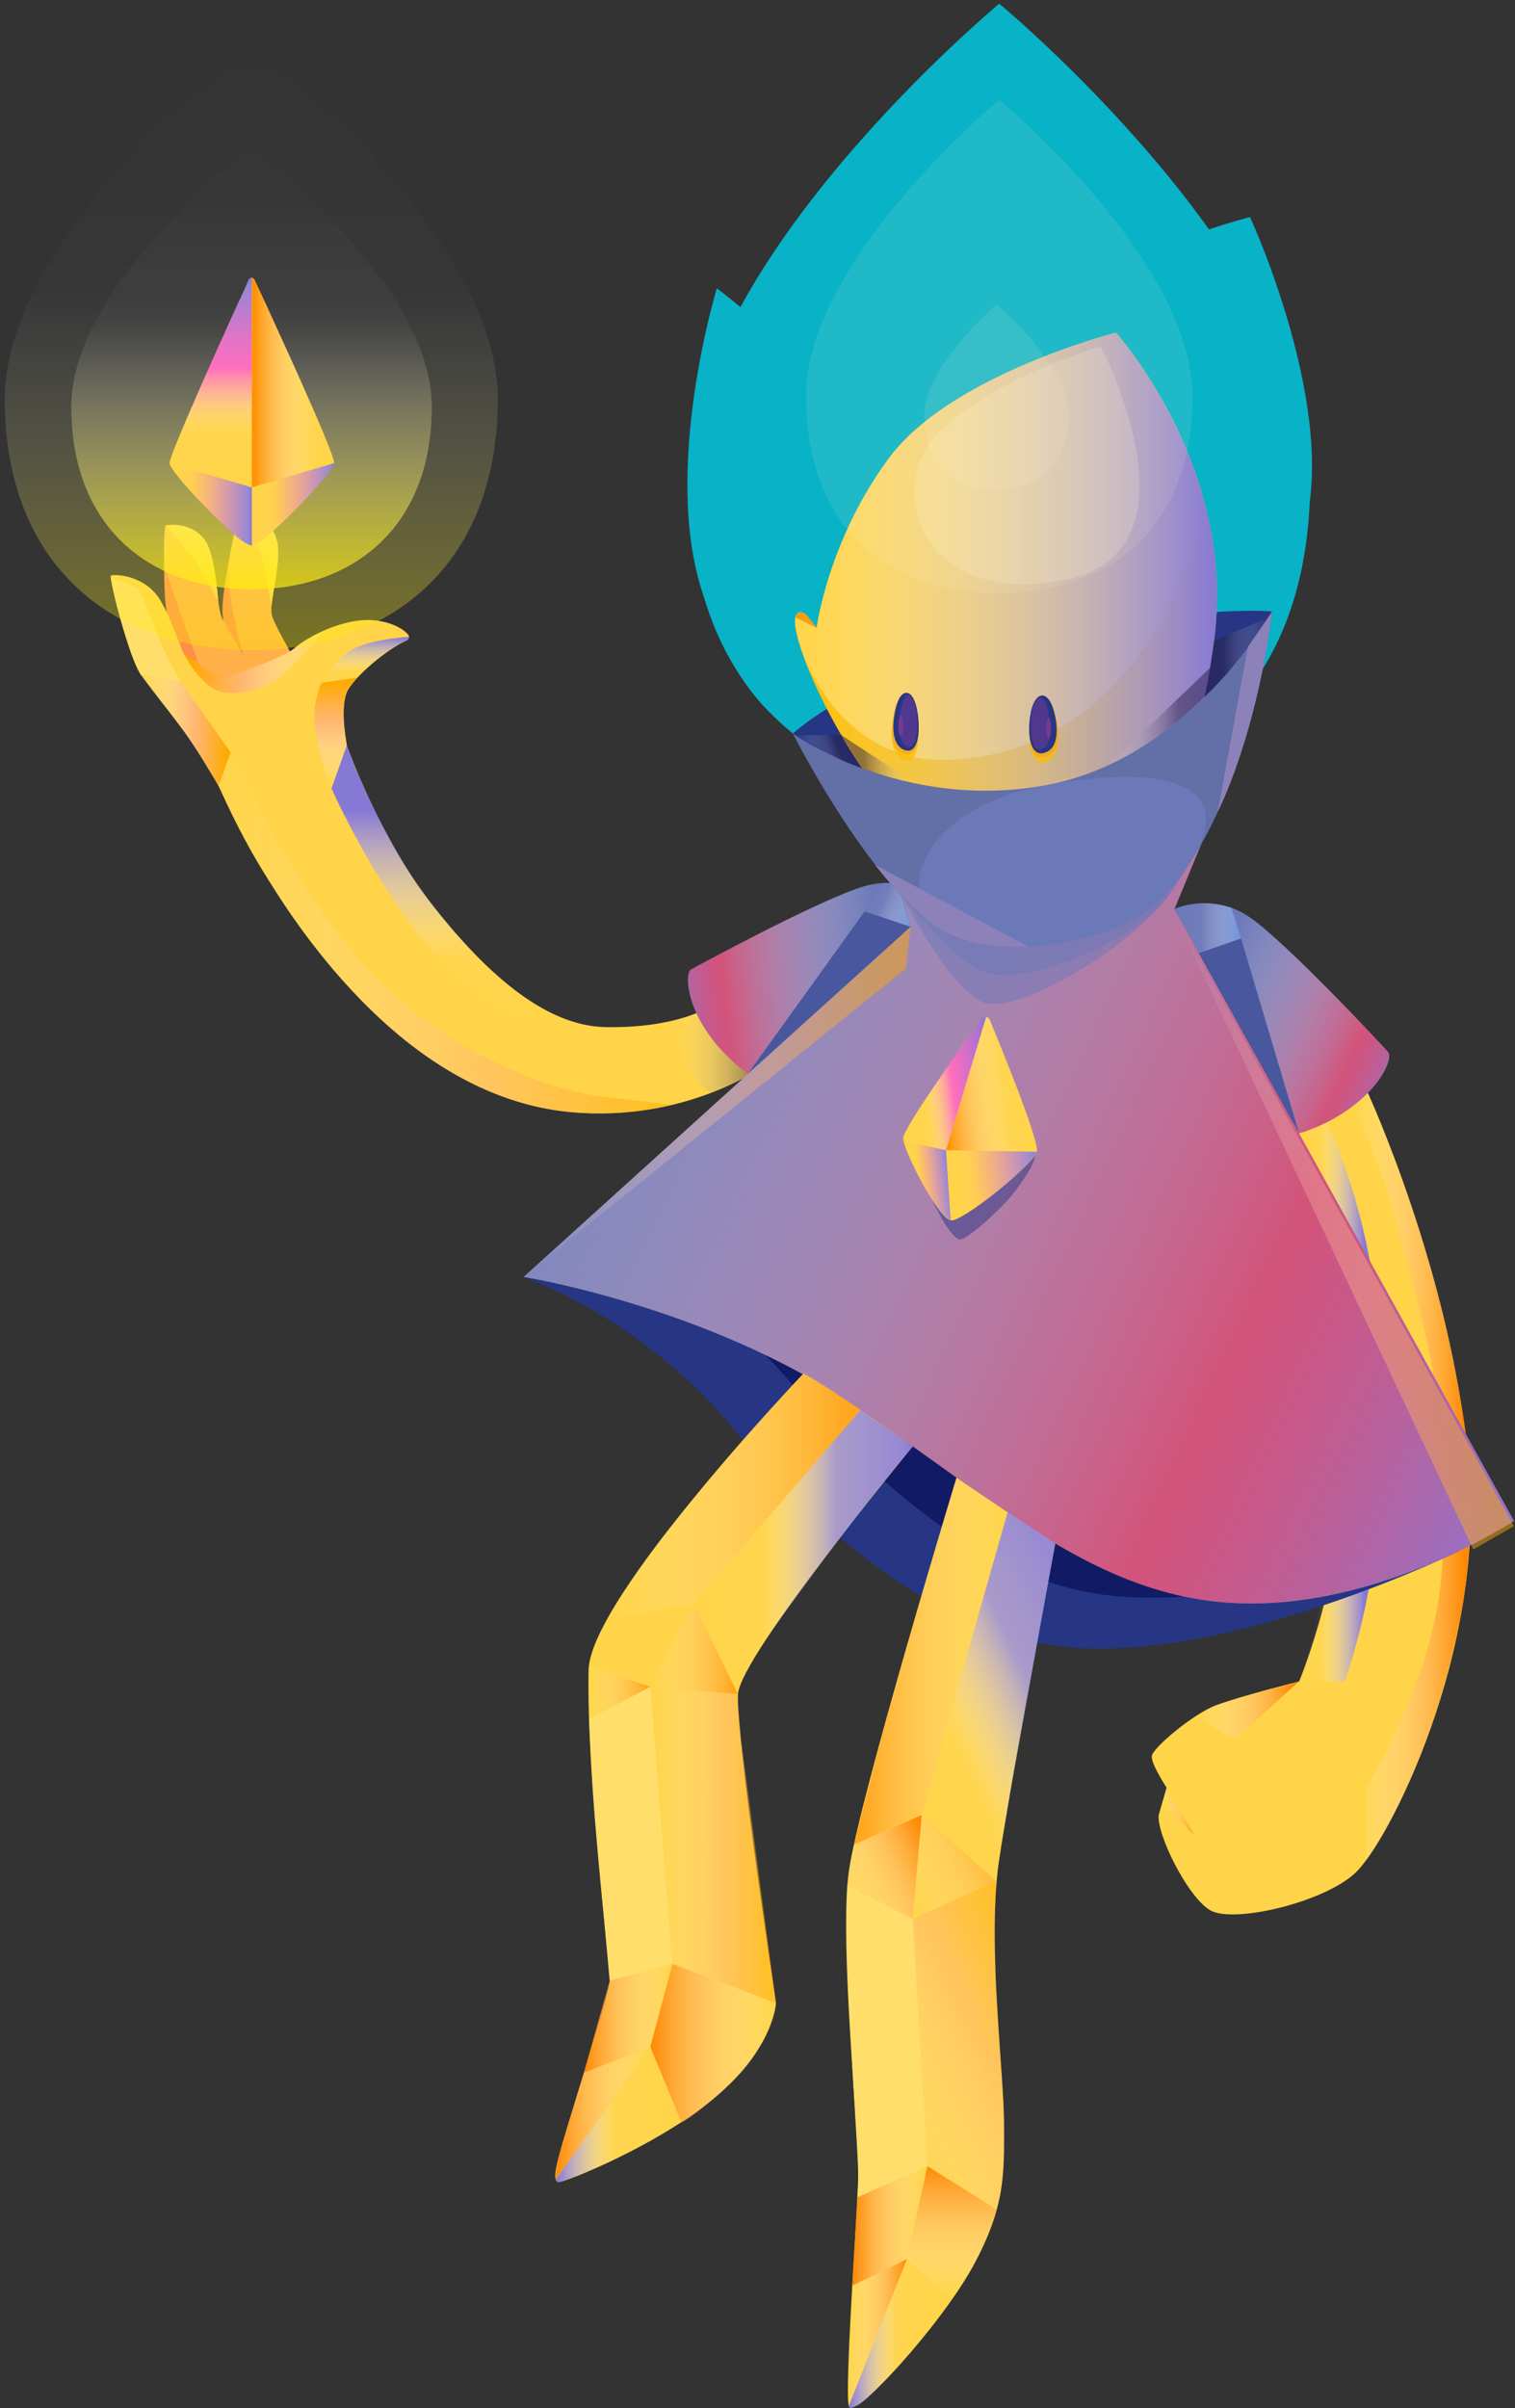 <?xml version="1.0" encoding="UTF-8"?> <svg xmlns="http://www.w3.org/2000/svg" version="1.2" viewBox="0 0 287 456" width="287" height="456"><rect x="0" y="0" width="287" height="456" fill="#333333" stroke="none"/><defs><linearGradient id="P" gradientUnits="userSpaceOnUse"></linearGradient><linearGradient id="g1" x1="220.1" y1="338.5" x2="226.3" y2="338.5" href="#P"><stop stop-color="#fff" stop-opacity="0"></stop><stop offset=".95" stop-color="#ff8500" stop-opacity=".96"></stop></linearGradient><linearGradient id="g2" x1="226.8" y1="318.4" x2="246.1" y2="318.4" href="#P"><stop stop-color="#fff" stop-opacity="0"></stop><stop offset=".95" stop-color="#ff8500" stop-opacity=".96"></stop></linearGradient><linearGradient id="g3" x1="246.1" y1="212.5" x2="262.2" y2="212.5" href="#P"><stop stop-color="#fff" stop-opacity="0"></stop><stop offset=".25" stop-color="#fbfafe" stop-opacity=".04"></stop><stop offset=".77" stop-color="#8679d6" stop-opacity="1"></stop></linearGradient><linearGradient id="g4" x1="256.1" y1="206.9" x2="278.6" y2="206.9" href="#P"><stop stop-color="#fff" stop-opacity="0"></stop><stop offset=".95" stop-color="#ff8500" stop-opacity=".96"></stop></linearGradient><linearGradient id="g5" x1="127.8" y1="190.8" x2="144.4" y2="190.8" href="#P"><stop stop-color="#fff" stop-opacity="0"></stop><stop offset=".93" stop-color="#251a44" stop-opacity="1"></stop></linearGradient><linearGradient id="g6" x1="41.4" y1="142.5" x2="127.2" y2="142.5" href="#P"><stop stop-color="#fff" stop-opacity="0"></stop><stop offset=".6" stop-color="#ffb17a" stop-opacity=".85"></stop><stop offset=".95" stop-color="#ffa900" stop-opacity=".96"></stop></linearGradient><linearGradient id="g7" x1="64.9" y1="195.1" x2="64.9" y2="141.1" href="#P"><stop stop-color="#fff" stop-opacity="0"></stop><stop offset=".25" stop-color="#fbfafe" stop-opacity=".04"></stop><stop offset=".77" stop-color="#8679d6" stop-opacity="1"></stop></linearGradient><linearGradient id="g8" x1="36.7" y1="149.3" x2="36.7" y2="128.3" href="#P"><stop stop-color="#fff" stop-opacity="0"></stop><stop offset=".6" stop-color="#ffb17a" stop-opacity=".85"></stop><stop offset=".95" stop-color="#ffa900" stop-opacity=".96"></stop></linearGradient><linearGradient id="g9" x1="67" y1="129.3" x2="67" y2="120.6" href="#P"><stop stop-color="#fff" stop-opacity="0"></stop><stop offset=".25" stop-color="#fbfafe" stop-opacity=".04"></stop><stop offset="1" stop-color="#8679d6" stop-opacity="1"></stop></linearGradient><linearGradient id="g10" x1="26.7" y1="127.8" x2="43.7" y2="127.8" href="#P"><stop stop-color="#fff" stop-opacity="0"></stop><stop offset=".6" stop-color="#ffb17a" stop-opacity=".85"></stop><stop offset=".95" stop-color="#ffa900" stop-opacity=".96"></stop></linearGradient><linearGradient id="g11" x1="62.6" y1="131.2" x2="34.9" y2="131.2" href="#P"><stop stop-color="#fff" stop-opacity="0"></stop><stop offset=".6" stop-color="#ffb17a" stop-opacity=".85"></stop><stop offset=".95" stop-color="#ffa900" stop-opacity=".96"></stop></linearGradient><linearGradient id="g12" x1="163.5" y1="149.6" x2="121" y2="154.2" href="#P"><stop stop-color="#fff" stop-opacity="0"></stop><stop offset=".71" stop-color="#ff4360" stop-opacity=".7"></stop><stop offset="1" stop-color="#8679d6" stop-opacity="1"></stop></linearGradient><linearGradient id="g13" x1="126.2" y1="98.5" x2="336.7" y2="196.7" href="#P"><stop stop-color="#fff" stop-opacity="0"></stop><stop offset=".71" stop-color="#ff4360" stop-opacity=".7"></stop><stop offset="1" stop-color="#8679d6" stop-opacity="1"></stop></linearGradient><linearGradient id="g14" x1="150.6" y1="63" x2="230.6" y2="63" href="#P"><stop stop-color="#fff" stop-opacity="0"></stop><stop offset="1" stop-color="#8679d6" stop-opacity="1"></stop></linearGradient><linearGradient id="g15" x1="242.6" y1="156.6" x2="281.7" y2="174.8" href="#P"><stop stop-color="#fff" stop-opacity="0"></stop><stop offset=".71" stop-color="#ff4360" stop-opacity=".7"></stop><stop offset="1" stop-color="#8679d6" stop-opacity="1"></stop></linearGradient><linearGradient id="g16" x1="240.2" y1="132" x2="228.1" y2="132" href="#P"><stop stop-color="#fff" stop-opacity="0"></stop><stop offset=".69" stop-color="#2b2049" stop-opacity="1"></stop><stop offset="1" stop-color="#251a44" stop-opacity="1"></stop></linearGradient><linearGradient id="g17" x1="154.3" y1="148.7" x2="163.2" y2="145.4" href="#P"><stop stop-color="#fff" stop-opacity="0"></stop><stop offset=".69" stop-color="#2b2049" stop-opacity="1"></stop><stop offset="1" stop-color="#251a44" stop-opacity="1"></stop></linearGradient><linearGradient id="g18" x1="115.1" y1="260.1" x2="163" y2="260.1" href="#P"><stop stop-color="#fff" stop-opacity="0"></stop><stop offset=".95" stop-color="#ff8500" stop-opacity=".96"></stop></linearGradient><linearGradient id="g19" x1="131.4" y1="267" x2="172.9" y2="267" href="#P"><stop stop-color="#fff" stop-opacity="0"></stop><stop offset=".32" stop-color="#fbfafe" stop-opacity=".04"></stop><stop offset=".65" stop-color="#9c91de" stop-opacity=".86"></stop><stop offset=".96" stop-color="#9185da" stop-opacity=".96"></stop><stop offset="1" stop-color="#8679d6" stop-opacity="1"></stop></linearGradient><linearGradient id="g20" x1="123.2" y1="303.7" x2="139.8" y2="303.7" href="#P"><stop stop-color="#fff" stop-opacity="0"></stop><stop offset=".95" stop-color="#ff8500" stop-opacity=".96"></stop></linearGradient><linearGradient id="g21" x1="123.2" y1="319.4" x2="147" y2="319.4" href="#P"><stop stop-color="#fff" stop-opacity="0"></stop><stop offset=".6" stop-color="#ffb17a" stop-opacity=".85"></stop><stop offset=".95" stop-color="#ffa900" stop-opacity=".96"></stop></linearGradient><linearGradient id="g22" x1="111.3" y1="315.5" x2="123.2" y2="315.5" href="#P"><stop stop-color="#fff" stop-opacity="0"></stop><stop offset=".95" stop-color="#ff8500" stop-opacity=".96"></stop></linearGradient><linearGradient id="g23" x1="127.4" y1="392.5" x2="110.6" y2="392.5" href="#P"><stop stop-color="#fff" stop-opacity="0"></stop><stop offset="1" stop-color="#ff8500" stop-opacity=".96"></stop></linearGradient><linearGradient id="g24" x1="147" y1="401.9" x2="123.2" y2="401.9" href="#P"><stop stop-color="#fff" stop-opacity="0"></stop><stop offset="1" stop-color="#ff8500" stop-opacity=".96"></stop></linearGradient><linearGradient id="g25" x1="132.9" y1="266.7" x2="180.4" y2="244.5" href="#P"><stop stop-color="#fff" stop-opacity="0"></stop><stop offset=".32" stop-color="#fbfafe" stop-opacity=".04"></stop><stop offset=".65" stop-color="#9c91de" stop-opacity=".86"></stop><stop offset=".96" stop-color="#9185da" stop-opacity=".96"></stop><stop offset="1" stop-color="#8679d6" stop-opacity="1"></stop></linearGradient><linearGradient id="g26" x1="0" y1="0" x2="0" y2="0" href="#P"><stop stop-color="#fff" stop-opacity="0"></stop><stop offset=".32" stop-color="#fbfafe" stop-opacity=".04"></stop><stop offset=".65" stop-color="#9c91de" stop-opacity=".86"></stop><stop offset=".96" stop-color="#9185da" stop-opacity=".96"></stop><stop offset="1" stop-color="#8679d6" stop-opacity="1"></stop></linearGradient><linearGradient id="g27" x1="164.5" y1="345.4" x2="185.1" y2="335.8" href="#P"><stop stop-color="#fff" stop-opacity="0"></stop><stop offset=".95" stop-color="#ff8500" stop-opacity=".96"></stop></linearGradient><linearGradient id="g28" x1="151.8" y1="344.6" x2="170.9" y2="335.7" href="#P"><stop stop-color="#fff" stop-opacity="0"></stop><stop offset=".95" stop-color="#ff8500" stop-opacity=".96"></stop></linearGradient><linearGradient id="g29" x1="130.7" y1="328" x2="168.8" y2="310.2" href="#P"><stop stop-color="#fff" stop-opacity="0"></stop><stop offset=".6" stop-color="#ffb17a" stop-opacity=".85"></stop><stop offset=".95" stop-color="#ffa900" stop-opacity=".96"></stop></linearGradient><linearGradient id="g30" x1="175.7" y1="432.8" x2="161.5" y2="432.8" href="#P"><stop stop-color="#fff" stop-opacity="0"></stop><stop offset="1" stop-color="#ff8500" stop-opacity=".96"></stop></linearGradient><linearGradient id="g31" x1="161.8" y1="435.3" x2="161.8" y2="410.2" href="#P"><stop stop-color="#fff" stop-opacity="0"></stop><stop offset="1" stop-color="#ff8500" stop-opacity=".96"></stop></linearGradient><linearGradient id="g32" x1="160.6" y1="427.8" x2="171.8" y2="427.8" href="#P"><stop stop-color="#fff" stop-opacity="0"></stop><stop offset="1" stop-color="#ff8500" stop-opacity=".96"></stop></linearGradient><linearGradient id="g33" x1="180.4" y1="456" x2="160.8" y2="456" href="#P"><stop stop-color="#fff" stop-opacity="0"></stop><stop offset=".53" stop-color="#fbfafe" stop-opacity=".04"></stop><stop offset=".96" stop-color="#9185da" stop-opacity=".96"></stop><stop offset="1" stop-color="#8679d6" stop-opacity="1"></stop></linearGradient><linearGradient id="g34" x1="165.3" y1="164" x2="175.6" y2="168.9" href="#P"><stop stop-color="#fff" stop-opacity="0"></stop><stop offset=".41" stop-color="#fbfafe" stop-opacity=".04"></stop><stop offset=".99" stop-color="#749fee" stop-opacity=".7"></stop></linearGradient><linearGradient id="g35" x1="210.2" y1="126.1" x2="229.3" y2="126.4" href="#P"><stop stop-color="#fff" stop-opacity="0"></stop><stop offset=".69" stop-color="#2b2049" stop-opacity="1"></stop><stop offset="1" stop-color="#251a44" stop-opacity="1"></stop></linearGradient><linearGradient id="g36" x1="173.4" y1="148.3" x2="159.2" y2="148.1" href="#P"><stop stop-color="#fff" stop-opacity="0"></stop><stop offset=".69" stop-color="#2b2049" stop-opacity="1"></stop><stop offset="1" stop-color="#251a44" stop-opacity="1"></stop></linearGradient><linearGradient id="g37" x1="123.2" y1="412.7" x2="105.2" y2="412.7" href="#P"><stop stop-color="#fff" stop-opacity="0"></stop><stop offset="1" stop-color="#ff8500" stop-opacity=".96"></stop></linearGradient><linearGradient id="g38" x1="129.1" y1="413.2" x2="105.3" y2="413.2" href="#P"><stop stop-color="#fff" stop-opacity="0"></stop><stop offset=".53" stop-color="#fbfafe" stop-opacity=".04"></stop><stop offset=".96" stop-color="#9185da" stop-opacity=".96"></stop><stop offset="1" stop-color="#8679d6" stop-opacity="1"></stop></linearGradient><linearGradient id="g39" x1="190.9" y1="349.3" x2="161.8" y2="349.3" href="#P"><stop stop-color="#fff" stop-opacity="0"></stop><stop offset=".95" stop-color="#ff8500" stop-opacity=".96"></stop></linearGradient><linearGradient id="g40" x1="222.5" y1="171" x2="235.1" y2="171" href="#P"><stop stop-color="#fff" stop-opacity="0"></stop><stop offset=".41" stop-color="#fbfafe" stop-opacity=".04"></stop><stop offset=".99" stop-color="#749fee" stop-opacity=".7"></stop></linearGradient><linearGradient id="g41" x1="178.5" y1="217.9" x2="196.1" y2="215.7" href="#P"><stop stop-color="#fff" stop-opacity="0"></stop><stop offset=".28" stop-color="#fb63fe" stop-opacity=".04"></stop><stop offset=".96" stop-color="#9185da" stop-opacity=".96"></stop><stop offset="1" stop-color="#8679d6" stop-opacity="1"></stop></linearGradient><linearGradient id="g42" x1="171.2" y1="216.1" x2="178.9" y2="215.2" href="#P"><stop stop-color="#fff" stop-opacity="0"></stop><stop offset=".28" stop-color="#fb63fe" stop-opacity=".04"></stop><stop offset=".96" stop-color="#9185da" stop-opacity=".96"></stop><stop offset="1" stop-color="#8679d6" stop-opacity="1"></stop></linearGradient><linearGradient id="g43" x1="196.5" y1="218.1" x2="179.5" y2="220.2" href="#P"><stop stop-color="#fff" stop-opacity="0"></stop><stop offset=".27" stop-color="#fbfafe" stop-opacity=".04"></stop><stop offset=".96" stop-color="#ff8b00" stop-opacity=".89"></stop></linearGradient><linearGradient id="g44" x1="168.5" y1="194.8" x2="186.8" y2="192.5" href="#P"><stop stop-color="#fff" stop-opacity="0"></stop><stop offset=".27" stop-color="#fbfafe" stop-opacity=".04"></stop><stop offset=".57" stop-color="#ff43ee" stop-opacity=".7"></stop><stop offset="1" stop-color="#8679d6" stop-opacity="1"></stop></linearGradient><linearGradient id="g45" x1="99.2" y1="175.5" x2="172.5" y2="175.5" href="#P"><stop stop-color="#fff" stop-opacity="0"></stop><stop offset=".6" stop-color="#ffb17a" stop-opacity=".85"></stop><stop offset=".95" stop-color="#ffa900" stop-opacity=".96"></stop></linearGradient><linearGradient id="g46" x1="222.5" y1="173.1" x2="286.8" y2="173.1" href="#P"><stop stop-color="#fff" stop-opacity="0"></stop><stop offset=".6" stop-color="#ffb17a" stop-opacity=".85"></stop><stop offset=".95" stop-color="#ffa900" stop-opacity=".96"></stop></linearGradient><linearGradient id="g47" x1="99.4" y1="27.6" x2="99.4" y2="111.6" href="#P"><stop stop-color="#fff" stop-opacity="0"></stop><stop offset=".41" stop-color="#fbfafe" stop-opacity=".04"></stop><stop offset="1" stop-color="#ffed00" stop-opacity=".7"></stop></linearGradient><linearGradient id="g48" x1="118.4" y1="8.1" x2="118.4" y2="123.1" href="#P"><stop stop-color="#fff" stop-opacity="0"></stop><stop offset=".41" stop-color="#fbfafe" stop-opacity=".04"></stop><stop offset="1" stop-color="#ffed00" stop-opacity=".7"></stop></linearGradient><linearGradient id="g49" x1="32.1" y1="87.7" x2="47.7" y2="87.7" href="#P"><stop stop-color="#fff" stop-opacity="0"></stop><stop offset=".28" stop-color="#fb63fe" stop-opacity=".04"></stop><stop offset=".96" stop-color="#9185da" stop-opacity=".96"></stop><stop offset="1" stop-color="#8679d6" stop-opacity="1"></stop></linearGradient><linearGradient id="g50" x1="47.7" y1="103.3" x2="63.3" y2="103.3" href="#P"><stop stop-color="#fff" stop-opacity="0"></stop><stop offset=".28" stop-color="#fb63fe" stop-opacity=".04"></stop><stop offset=".96" stop-color="#9185da" stop-opacity=".96"></stop><stop offset="1" stop-color="#8679d6" stop-opacity="1"></stop></linearGradient><linearGradient id="g51" x1="-10.8" y1="92.3" x2="-10.8" y2="52.6" href="#P"><stop stop-color="#fff" stop-opacity="0"></stop><stop offset=".27" stop-color="#fbfafe" stop-opacity=".04"></stop><stop offset=".57" stop-color="#ff43ee" stop-opacity=".7"></stop><stop offset=".96" stop-color="#9185da" stop-opacity=".96"></stop><stop offset="1" stop-color="#8679d6" stop-opacity="1"></stop></linearGradient><linearGradient id="g52" x1="63.3" y1="52.6" x2="47.7" y2="52.6" href="#P"><stop stop-color="#fff" stop-opacity="0"></stop><stop offset=".27" stop-color="#fbfafe" stop-opacity=".04"></stop><stop offset=".96" stop-color="#ff8b00" stop-opacity=".89"></stop></linearGradient></defs><style>.a{fill:#ffd448}.b{opacity:.6;fill:url(#g1)}.c{fill:url(#g2)}.d{fill:url(#g3)}.e{fill:url(#g4)}.f{fill:#08b2c7}.g{fill:#ffb048}.h{opacity:.5;fill:url(#g5)}.i{opacity:.5;fill:url(#g6)}.j{fill:url(#g7)}.k{fill:url(#g8)}.l{fill:url(#g9)}.m{fill:url(#g10)}.n{fill:#ffde6b}.o{opacity:.6;fill:#ff7948}.p{fill:url(#g11)}.q{fill:#263684}.r{fill:#111b65}.s{fill:#6c79b8}.t{fill:url(#g12)}.u{fill:url(#g13)}.v{opacity:.5;mix-blend-mode:multiply;fill:#6c79b8}.w{fill:#fcbe00}.x{fill:url(#g14)}.y{fill:#636fa7}.z{fill:url(#g15)}.A{fill:#f59d13}.B{opacity:.5;fill:url(#g16)}.C{opacity:.5;fill:url(#g17)}.D{mix-blend-mode:soft-light;fill:#8d81ba}.E{opacity:.6;fill:url(#g18)}.F{fill:url(#g19)}.G{opacity:.6;fill:url(#g20)}.H{opacity:.5;fill:url(#g21)}.I{opacity:.6;fill:url(#g22)}.J{fill:url(#g23)}.K{fill:url(#g24)}.L{fill:url(#g25)}.M{fill:url(#g26)}.N{opacity:.6;fill:url(#g27)}.O{fill:url(#g28)}.P{opacity:.5;fill:url(#g29)}.Q{fill:url(#g30)}.R{fill:url(#g31)}.S{fill:url(#g32)}.T{fill:url(#g33)}.U{fill:url(#g34)}.V{opacity:.7;mix-blend-mode:multiply;fill:#fcbe00}.W{opacity:.5;mix-blend-mode:multiply;fill:#f59b14}.X{fill:#4f388e}.Y{opacity:.5;fill:#a43b8e}.Z{opacity:.5;fill:url(#g35)}.a0{opacity:.5;fill:url(#g36)}.a1{opacity:.2;fill:#fff7d5}.a2{fill:url(#g37)}.a3{fill:url(#g38)}.a4{opacity:.6;fill:url(#g39)}.a5{opacity:.5;fill:#263684}.a6{fill:url(#g40)}.a7{fill:url(#g41)}.a8{fill:url(#g42)}.a9{fill:url(#g43)}.aa{fill:url(#g44)}.ab{opacity:.1;fill:#fff7d5}.ac{opacity:.5;fill:url(#g45)}.ad{opacity:.5;fill:url(#g46)}.ae{fill:url(#g47)}.af{opacity:.5;fill:url(#g48)}.ag{fill:url(#g49)}.ah{fill:url(#g50)}.ai{fill:url(#g51)}.aj{fill:url(#g52)}</style><path class="a" d="m259.1 206.9c0 0 15.7 33.9 19.1 69.9 3.5 36-15.4 72.5-21.6 78-6.2 5.6-23.2 9.5-27.4 6.9-4.3-2.6-10.1-14.4-9.7-18l1.5-5.2c0 0-3-4.5-2.8-6 0.2-1.5 7.7-7.9 12.2-9.6 4.5-1.7 15.7-4.5 15.7-4.5 0 0 12.8-30.2 8.6-63.6-4.3-33.5-11.9-40.7-11.9-40.7 0 0 12.9-10 16.3-7.2z"></path><path class="b" d="m221 338.5l5.3 9-6.2-5.7z"></path><path class="c" d="m246.1 318.4c0 0-11 9.9-11.9 10.6-1 0.7-7.4-4.2-7.4-4.2 0 0 1.3-1 3.2-1.7 1.8-0.7 16.1-4.7 16.1-4.7z"></path><path class="d" d="m251.2 212.5c0 0 11.2 20.4 11 56.8-0.2 30.9-7.5 49.1-7.5 49.1h-8.6c0 0 6.8-17.6 8.6-49.3 1.7-31.7-8.6-54.5-8.6-54.5z"></path><path class="e" d="m258.8 352.3v-13.8c0 0 12.4-19.6 14.2-39.5 2.7-30.1-4.7-53-4.7-53 0 0-3.8-16-7.2-25.2-3.4-9.2-5-11.3-5-11.3l3-2.6c0 0 10.9 24.3 16 49.9 1.7 8.2 3.3 17.4 3.4 24.8 0.5 15.7-2.3 26.8-2.3 26.8 0 0-2.9 14.3-8.3 26.8-5.3 12.4-9.1 17.1-9.1 17.1z"></path><path class="f" d="m248.2 91c0 41.6-26.4 60.2-58.9 60.2-32.5 0-58.9-18.6-58.9-60.2 0-41.5 58.9-90.3 58.9-90.3 0 0 58.9 48.8 58.9 90.3z"></path><path class="f" d="m245.3 105c-10.7 22.4-29.7 25.6-47.2 17.3-17.5-8.4-27-25.2-16.3-47.6 10.7-22.4 55-33.6 55-33.6 0 0 19.2 41.5 8.5 63.9z"></path><path class="f" d="m172.4 99.3c7.8 23.6 2.5 37.1-8.3 40.6-10.9 3.6-23.2-4-31-27.6-7.8-23.5 2.7-57.7 2.7-57.7 0 0 28.8 21.2 36.6 44.7z"></path><path class="g" d="m42 140.3c0 0-8.3-17.5-9.8-21.3-1.4-3.8-1.3-19.3-0.8-19.5 0.5-0.2 6.9-0.8 8.5 5.2 1.7 6 1 10.7 2.5 13 1.5 2.2 7.9 14.3 7.9 14.3z"></path><path class="g" d="m45.4 137.7c0 0-2.9-17.4-3.2-21.3-0.4-3.8 2.9-19.8 3.4-19.8 0.5-0.1 7.1 1.7 7.1 7.6 0 5.9-1.9 10.2-1.1 12.6 0.8 2.4 6 11.2 6 11.2z"></path><path class="a" d="m63.5 134.8c0 0 6.2 21 18.4 36.6 12.7 16.1 23.4 23 33 23.1 13.2 0.2 19.2-3.7 19.2-3.7 0 0 1.9 3.5 4.2 5.9 3.3 3.5 6.1 5.3 6.1 5.3 0 0-14.5 10.6-36.3 8.6-32.7-3-53.7-38.3-58.2-45.5-7.1-11.5-11.9-24.5-11.9-24.5z"></path><path class="h" d="m127.8 193.2c0 0 1.5-0.2 3.5-1.1 2-0.9 2.8-1.3 2.8-1.3 0 0 1.9 3.8 5 6.7 3 3 5.3 4.5 5.3 4.5 0 0-2.2 1.6-5.6 3.1-3.3 1.5-4.1 1.8-4.1 1.8 0 0-2.7-1.1-5.1-5.9-2.3-4.8-1.8-7.8-1.8-7.8z"></path><path class="a" d="m65.7 141.1c0-0.1-1.3-6.6-0.1-9.8 1.2-3 7.9-8.5 11.4-10 0.4-0.2 0.6-0.6 0.4-1-0.9-1.3-3.9-2.9-7.9-2.9-5.1 0.1-11 3-13.8 5.4-2.9 2.5-21.8 8.5-21.8 8.5 0 0 4 9.8 6.5 15.3 2.5 5.5 24.1-1.9 24.1-1.9z"></path><path class="a" d="m43.9 153.2c0 0-6.1-11-9.7-15.6-3.1-4.1-6.4-8.3-7.5-9.8-2.3-3.2-6.1-18.5-5.7-18.8 0.4-0.3 6.6-0.3 9.5 4.9 3 5.2 3.6 9.8 5.5 11.6 1.9 1.7 10.8 11.6 10.8 11.6z"></path><path class="i" d="m41.4 148.8l2.3-6.3c0 0 15.1 34 34.5 48.9 19.4 15 36.3 16.3 36.3 16.3l12.7 1.5c0 0-13.5 4-28.7-0.5-15.3-4.4-26.1-15.5-26.1-15.5 0 0-10.1-8.8-19.3-23-9.2-14.3-11.7-21.4-11.7-21.4z"></path><path class="j" d="m65.7 141.1l-2.9 8.2c0 0 11.3 25.6 25.6 37.3 14.4 11.7 30.6 7.9 30.6 7.9 0 0-5.3 0.3-9.6-0.8-3.9-1-8.5-3.3-12.8-6.9-10.2-8.4-18.2-20.3-18.2-20.3 0 0-2.4-3.5-5-8.4-2.9-5.3-6.1-12.2-7.7-17z"></path><path class="k" d="m62.8 149.3c0 0-2.1-4.9-3-10.5-0.9-5.7 1.1-9.5 1.1-9.5l6.8-1c0 0-1.8 1.5-2.3 3.8-0.6 2.7-0.1 6.2-0.1 6.2l0.4 2.8z"></path><path class="l" d="m60.9 129.3c0 0 1.8-3.6 5.2-5.9 3.4-2.4 11.4-2.8 11.4-2.8 0 0 0 0.5-0.5 0.7-0.5 0.2-3.9 1.9-6.4 4.2-2.5 2.3-2.9 2.8-2.9 2.8z"></path><path class="m" d="m26.7 127.8l7.6 1.4 9.4 13.3-2.3 6.3c0 0-3.3-5.9-6.7-10.5-3.3-4.6-7.5-9.2-8-10.5z"></path><path class="n" d="m34.3 129.2c0 0-2.6-4.5-3.8-7.3-1.2-2.9-3.3-8.8-4.2-10-0.8-1.2-5.3-2.5-5.3-2.5 0 0 0.5 3 1.4 6.3 0.9 3.3 2.5 8.2 3 9.4 0.5 1.1 1.3 2.7 1.3 2.7z"></path><path class="o" d="m31.6 115.8c0 0 3.1 7.7 3.2 8 0.2 0.2 0.8 1.3 1.6 2 0.7 0.7 2 2 2 2 0 0-3.6-9.8-4.8-13.4-1.2-3.6-2.5-7.1-2.5-7.1 0 0-0.1 7.2 0.5 8.5z"></path><path class="o" d="m42.4 117.7c0.1 0.2 3.7 6.5 3.7 6.5 0 0-1.5-5.4-2.3-10.3-0.8-4.9-0.1-8.9-0.1-8.9 0 0-1.3 5.4-1.5 8.9-0.2 3 0.2 3.8 0.2 3.8z"></path><path class="p" d="m34.9 123.9c0 0 3.1 6.4 7.4 7.2 3.7 0.6 8.6-1 11.5-3.5 3-2.6 6.7-7.5 8.8-8.7 0 0-4.3 1.9-6.5 3.7-1.3 1-4.3 2.4-7.4 3.5-2.2 0.9-4.5 1.7-6 1.7-3.3 0-5.1-2.3-5.1-2.3z"></path><path class="a" d="m31.4 99.5c0 0 2.4 2.7 4.9 5.9 2.5 3.3 5 8.4 5 8.4 0 0-0.4-8.9-2.7-11.8-2.3-2.8-5.7-2.6-5.7-2.6 0 0-1.1 0-1.5 0.1z"></path><path class="a" d="m45.6 96.6c0 0 2.7 4.8 3.9 9 1.1 4.1 1.9 9.3 1.9 9.3l1.1-7.6c0 0 1.1-5.2-1.7-7.9-2.8-2.7-5.2-2.8-5.2-2.8z"></path><path class="q" d="m99.2 241.8c0 0 21.3 7.2 38.7 27.5 10.1 11.9 34.7 40.3 65.5 42.7 30.9 2.3 72.8-18.2 72.8-18.2l-110.9-46.8-54.6-8.7z"></path><path class="r" d="m115.5 234.4c0 0 18.2 8.6 34.6 27.8 9.6 11.2 32.8 37.9 61.9 40.1 29.1 2.3 57.5-12.5 57.5-12.5l-93.5-48.6-51.6-8.3z"></path><path class="s" d="m177.9 170.9c0 0-5.8-5.5-14.1-3.1-8.3 2.4-32.4 15.5-32.9 15.8-0.9 0.5-1.1 5.1 2.4 10.8 3.5 5.7 8.7 9.1 8.7 9.1z"></path><path class="t" d="m163.8 167.8c-8.3 2.4-32.4 15.5-32.9 15.8-0.9 0.4-1.1 5.1 2.4 10.8 3.5 5.7 8.4 8.9 8.4 8.9l22.1-30.7c1.5-3.1 2-5.4 0-4.8z"></path><path class="s" d="m171 169.8l1.5 5.7-73.3 66.3c0 0 34.8 5.6 62.4 24.2 27.6 18.6 46.3 36.6 73.1 37.6 26.9 1 52.1-15.6 52.1-15.6l-64.3-115.9 6.4-15.5z"></path><path class="u" d="m171 169.8l1.5 5.7-73.3 66.3c0 0 34.8 5.6 62.5 24.3 27.6 18.6 46.2 36.5 73 37.5 26.9 1 52.1-15.6 52.1-15.6l-64.3-115.9 6.4-15.5z"></path><path class="v" d="m171 169.8c0 0 8.4 16.8 15 19.9 6.6 3 28.8-10.9 35.2-19.9 6.5-8.9 7.7-14.7 7.7-14.7 0 0-56.3 14.5-57.9 14.7z"></path><path class="v" d="m171 169.8c0 0 8.6 11.2 15.2 14.2 6.6 3.1 28.6-5.2 35-14.2 6.5-8.9 7.7-14.7 7.7-14.7 0 0-56.3 14.5-57.9 14.7z"></path><path class="q" d="m150.2 138.9c0 0 14.8-13.8 47.6-19.1 32.7-5.3 43.2-4 43.2-4 0 0-6.8 38-30.5 44.6-23.8 6.6-53.6-14-53.6-14z"></path><path class="w" d="m165.5 148.5c-4.4-5.5-12.9-20.1-14.7-29.1-0.8-3.6 0.9-4.4 2.4-2.4 1.5 1.9 1.5 1.9 1.5 1.9 0 0 2.2-16.8 13.9-32.4 11.8-15.6 42.8-23.5 42.8-23.5 0 0 20.3 22.6 19.1 52.2-0.6 15.4-7.2 34.8-7.2 34.8 0 0-10.3 10.9-33.7 9.3-11.6-0.8-20.1-5.8-24.1-10.8z"></path><path class="a" d="m150.8 119.4c-0.8-3.6 0.9-4.4 2.4-2.4 1.5 1.9 1.5 1.9 1.5 1.9 0 0 2.2-16.8 13.9-32.4 11.8-15.6 42.8-23.5 42.8-23.5 0 0 10.7 11.9 16.1 29.8 2 6.7-10.8 50.6-48.7 51.1-17.2 0.2-26.2-15.5-28-24.5z"></path><path class="x" d="m165.5 148.5c-4.4-5.5-12.9-20.1-14.7-29.1-0.8-3.6 0.9-4.4 2.4-2.4 1.5 1.9 1.5 1.9 1.5 1.9 0 0 2.2-16.8 13.9-32.4 11.8-15.6 42.8-23.5 42.8-23.5 0 0 20.3 22.6 19.1 52.2-0.6 15.4-7.2 34.8-7.2 34.8 0 0-10.3 10.9-33.7 9.3-11.6-0.8-20.1-5.8-24.1-10.8z"></path><path class="y" d="m150.2 138.9c0 0 20.6 14.8 47.9 9.8 27.3-5 42.9-32.9 42.9-32.9 0 0-3.7 34.8-19.8 53.1-7.4 8.5-24.6 12.4-38.2 9.2-14.8-3.5-32.8-39.2-32.8-39.2z"></path><path class="s" d="m198.1 148.7c27.3-5 39.2 1.9 23.1 20.2-7.4 8.5-24.6 12.4-38.2 9.2-14.8-3.5-12.2-24.4 15.1-29.4z"></path><path class="s" d="m222.5 172.1c0 0 7.3-3.3 14.4 1.7 7 4.9 25.7 24.9 26.1 25.5 0.7 0.9-0.6 5.1-5.8 9.4-5.1 4.3-11.1 5.9-11.1 5.9z"></path><path class="z" d="m236.9 173.8c7 4.9 25.7 24.9 26.1 25.5 0.6 0.9-0.6 5.1-5.8 9.4-5.1 4.3-11.1 5.9-11.1 5.9 0 0-7.9-26.4-11-36.9-0.9-2.9 0.1-5.1 1.8-3.9z"></path><path class="A" d="m154.7 118.9l-4-2c0 0 0.2-1 1-1 0.8 0 1.7 1.3 1.7 1.3z"></path><path class="B" d="m230 121.3c0 0-0.6 3.9-0.8 5.2-0.4 2.3-1.1 5.5-1.1 5.5 0 0 4.7-4.2 8.1-9.2 3.5-4.9 4-5.8 4-5.8z"></path><path class="C" d="m159.3 139.1c0 0 1.5 2.6 2.1 3.4 0.5 0.9 1.8 2.9 1.8 2.9 0 0-3.1-0.8-7.4-3.3-4.3-2.4-5-2.8-5-2.8z"></path><path class="D" d="m165.8 163.8c0 0 7.9 10.4 14.3 13.2 6.4 2.9 14.6 2.2 14.6 2.2z"></path><path class="D" d="m241 115.8l-4.6 6.7-5.7 31.2c0 0 7.2-13.8 10.3-37.9z"></path><path class="a" d="m152.2 260.1c0 0-40.5 42.5-40.7 56.2-0.4 21.2 4.1 55.8 4 58.8-0.2 3.1-6.8 23.3-8.5 29.3-1.8 5.9-2.3 8.5-1.3 8.8 0.9 0.3 19.4-7.1 30.2-16.4 10.8-9.3 11.1-17.5 11.1-17.5 0 0-7.7-51.1-7.2-58.5 0.5-7.4 33.1-46.9 33.1-46.9 0 0-13.8-10-20.7-13.8z"></path><path class="a" d="m181.2 279.8c0 0-18.5 60.9-20.4 74.6-1.9 13.7 2.1 50.6 1.8 58.8-0.4 8.2-2.6 39.6-1.8 42.4 0.8 2.9 17.2-15 23.5-26.4 6.2-11.4 5.9-17.4 5.9-27.1 0-9.6-3.2-33.6-1-49.4 2.3-15.7 10.7-60.4 10.7-60.4 0 0-14.7-9.6-18.7-12.5z"></path><path class="E" d="m163 267l-31.6 36.7-16.3 2.7c0 0 4.7-8.4 12.1-17.5 3.4-4.1 8.5-10.5 13.4-16.1 6-6.8 11.6-12.7 11.6-12.7 0 0 2.4 1.5 5.1 3.1 2.1 1.3 4.4 2.9 5.7 3.8z"></path><path class="F" d="m139.8 320.8l-0.1-0.3-8.3-16.8 31.6-36.7 5.2 3.6 4.7 3.3c0 0-6.4 7.6-12.9 16.2-6.6 8.6-13.4 18.1-15.5 21.3-4.2 6.2-4.7 9.4-4.7 9.4z"></path><path class="G" d="m139.8 320.8l-8.4-17.1-8.2 15.7z"></path><path class="H" d="m123.2 319.4c0.5 0.9 4.2 52.5 4.2 52.5l19.6 7.4-6.6-49.8-0.6-6.9v-1.8z"></path><path class="n" d="m123.2 319.4l-11.6 6.1c0 0 0.6 13.1 1.2 19.8 0.6 6.7 2.7 29.8 2.7 29.8l11.9-3.2z"></path><path class="I" d="m111.5 315.5l11.7 3.9-11.6 6.1c0 0-0.5-8-0.1-10z"></path><path class="J" d="m110.6 392.5l12.6-4.9 4.2-15.7-11.9 3.2z"></path><path class="K" d="m127.4 371.9l19.6 7.4c0 0-0.7 7.4-7.7 14.3-7.1 6.9-10.2 8.3-10.2 8.3l-5.9-14.3z"></path><path class="L" d="m174.6 343.6l14.1 12.6 3-18.6 8.2-45.3-9-6z"></path><path class="M" d=""></path><path class="N" d="m174.6 343.6l-1.7 19.8 15.8-7.2z"></path><path class="O" d="m172.9 363.4l-12.4-6.4c0 0 0.2-2.4 0.6-4.2 0.3-1.9 0.7-3.5 0.7-3.5l12.8-5.6z"></path><path class="P" d="m172.9 363.4l2.8 46.8 13.1 8.2c0 0 0.7-2.2 1.1-5.6 0.3-3 0.4-7 0.3-9.9-0.2-6.1-1.6-28.3-1.6-28.3 0 0-0.2-7.7-0.2-10.4 0.1-2.8 0.3-8 0.3-8z"></path><path class="n" d="m175.7 410.2l-13.3 5.9c0 0 0.3-3.5 0.1-6.7-0.1-3.1-1.7-27.6-2-36.8-0.2-9.1 0-15.6 0-15.6l12.4 6.4z"></path><path class="Q" d="m161.5 432.8l10.3-5 3.9-17.6-13.3 5.9z"></path><path class="R" d="m180.4 435.3l-8.6-7.5 3.9-17.6 13.1 8.2c0 0-1.4 4.9-4 9.7-2.2 4.2-4.4 7.2-4.4 7.2z"></path><path class="S" d="m171.8 427.8l-11 27.8c0 0-0.2-0.7-0.2-3.8 0.1-3.2 0.9-19 0.9-19z"></path><path class="T" d="m171.8 427.8l8.6 7.5c0 0-5 7.2-10.6 13.2-5.5 6-7 6.9-7.7 7.1-0.7 0.3-1.2 0.6-1.3 0z"></path><path class="U" d="m163.8 172.6l3.6-5.4h1.2l2.2 2.5 1.7 5.8z"></path><path class="V" d="m169 137.4c-0.4 3.4 0.3 6 2.4 6.5 2.3 0.6 2.8-3.1 2.6-6.4-0.2-3.4-1.1-6.1-2.4-6.1-1.4 0-2.3 2.7-2.6 6z"></path><path class="W" d="m169 137.2c-0.3 2.9 0.4 5.2 2.4 5.6 2.3 0.5 2.8-2.6 2.6-5.6-0.2-2.8-1.1-5.2-2.5-5.2-1.3 0-2.2 2.3-2.5 5.2z"></path><path class="q" d="m169.3 136.4c-0.3 3 0.4 5.2 2.3 5.7 2.1 0.5 2.6-2.7 2.4-5.6-0.2-2.9-1-5.3-2.3-5.3-1.3 0-2.1 2.4-2.4 5.2z"></path><path class="X" d="m170.4 136.3c-0.2 2.7 0.2 4.7 1.6 5.1 1.5 0.4 1.8-2.4 1.7-5.1-0.1-2.6-0.7-4.7-1.6-4.7-0.9-0.1-1.5 2.1-1.7 4.7z"></path><path class="Y" d="m170.2 137.3c-0.1 1 0 1.8 0.4 2 0.4 0.2 0.5-1 0.5-2-0.1-1.1-0.2-1.9-0.5-1.9-0.2 0-0.4 0.8-0.4 1.9z"></path><path class="V" d="m200.4 137.9c0.4 3.4-0.3 6-2.5 6.5-2.4 0.6-3-3-2.9-6.4 0.2-3.3 1.1-6.1 2.6-6.1 1.4 0 2.4 2.7 2.8 6z"></path><path class="W" d="m200.4 137.7c0.4 2.9-0.3 5.1-2.5 5.6-2.5 0.5-3.1-2.6-2.9-5.5 0.2-2.9 1.1-5.3 2.6-5.3 1.5 0 2.4 2.3 2.8 5.2z"></path><path class="q" d="m200.1 136.9c0.3 3-0.3 5.2-2.4 5.7-2.3 0.5-2.9-2.7-2.7-5.6 0.2-2.9 1-5.2 2.4-5.3 1.4 0 2.3 2.3 2.7 5.2z"></path><path class="X" d="m198.9 136.8c0.2 2.7-0.2 4.7-1.7 5.1-1.5 0.5-2-2.4-1.9-5 0.1-2.7 0.7-4.8 1.7-4.8 0.9-0.1 1.6 2.1 1.9 4.7z"></path><path class="Y" d="m199.1 137.8c0.1 1 0 1.8-0.4 2-0.4 0.2-0.5-1-0.5-2 0-1.1 0.2-1.9 0.4-1.9 0.3 0 0.5 0.8 0.5 1.9z"></path><path class="Z" d="m210 144.9l19.3-18.5-1.2 5.6c0 0-8 8.4-18.1 12.9z"></path><path class="a0" d="m159.3 139.1c0.2 0.3 14.1 9.2 14.1 9.2 0 0-3.9-0.9-6.1-1.5-2.3-0.6-4.1-1.4-4.1-1.4l-1.7-2.8z"></path><path class="a1" d="m208.5 65.6c0 0-19.7 5.6-30.6 16.2-10.8 10.6-3.3 33.5 23.9 28 27.1-5.5 6.7-44.2 6.7-44.2z"></path><path class="a2" d="m105.3 412.7c0 0-0.4-1.6 1.9-9q3.4-11.2 3.4-11.2l12.6-4.9z"></path><path class="a3" d="m105.3 412.7c0 0 0 0.8 1.4 0.3 1.5-0.5 11-4.4 15.9-7.2 4.9-2.9 6.5-3.9 6.5-3.9l-5.9-14.3z"></path><path class="a4" d="m190.9 286.3l-16.3 57.3-12.8 5.7c0 0 4.8-19.5 8.9-33.8 4.2-14.4 10.5-35.7 10.5-35.7z"></path><path class="a5" d="m235.1 177.7l11 36.9-19-34.1z"></path><path class="a6" d="m235.1 177.7l-1.8-5.8c0 0-4.1-1.3-6.8-0.7-2.6 0.5-4 0.9-4 0.9l4.6 8.4z"></path><path class="a5" d="m172.5 175.5l-8.7-2.9-22.1 30.7z"></path><path class="a5" d="m196 218.9c-0.2-0.9-0.8-2.8-1.8-5.7-0.4-1-0.8-1.9-1.2-3.2-1.8-4.8-6.3-15.8-6.6-16.3-0.2-0.6-0.4 1.7-0.4 1.7-0.7-0.2-1.2-0.1-1.2-0.1 0 0-4.1 6-6.9 11.2-2.9 5.1-4.8 9.4-5.2 10.6-0.5 1.1 4.7 12.4 6.6 15.1 1.6 2.4 2.4 2.5 2.4 2.5 0 0 0.5 0.1 1.7-0.7 0.9-0.7 1.9-1.4 2.8-2.2 1.4-1.2 2.7-2.5 4.1-3.9 2.1-2.1 6-7.7 5.7-9z"></path><path class="a" d="m186.1 192.9c0.4-0.5 1.1-0.4 1.4 0.2 2 4.9 9.5 23.1 8.9 25-0.8 2.6-14.2 13.4-16.3 13-2.4-0.4-9.1-13.5-9-15.6 0.2-2.2 11.9-18.5 15-22.6z"></path><path class="a7" d="m180.1 231.1l-0.9-13.3 17.2 0.3c0 0-0.1 0.4-0.8 1.2-1.3 1.6-3.5 3.7-5.9 5.7-1.5 1.2-3.1 2.4-4.6 3.5-1.1 0.7-2.1 1.4-3.1 1.9-1.4 0.8-1.9 0.7-1.9 0.7z"></path><path class="a8" d="m171.2 216.1l8 1.7 0.9 13.3c0 0-0.8-0.1-2.4-2.3-1.9-2.6-5.6-8.9-6.5-12.7z"></path><path class="a9" d="m179.2 217.8l7.6-25.2c0 0 0.4-0.1 0.7 0.5 0.2 0.5 4.4 10.8 6 15.3 0.4 1.1 0.8 2 1.1 2.9 1 2.7 1.5 4.5 1.7 5.4 0.2 1.1 0.1 1.4 0.1 1.4z"></path><path class="aa" d="m186.8 192.6l-7.6 25.2-8-1.7c0 0-0.3-0.5 0.2-1.5 0.6-1 2.8-5 6.2-9.8 1.5-2.2 3.2-4.7 4.8-6.8 1.6-2.3 3-4.2 3-4.2 0 0 0.7-1.5 1.4-1.2z"></path><path class="ab" d="m225.9 75c0 25.8-16.4 37.3-36.6 37.3-20.2 0-36.6-11.5-36.6-37.3 0-25.8 36.6-56.1 36.6-56.1 0 0 36.6 30.3 36.6 56.1z"></path><path class="ab" d="m202.5 78.8c0 9.6-6.1 14-13.7 14-7.6 0-13.7-4.4-13.7-14 0-9.7 13.7-21.1 13.7-21.1 0 0 13.7 11.4 13.7 21.1z"></path><path class="ac" d="m99.2 241.8l72.4-58.4 0.9-7.9z"></path><path class="ad" d="m222.5 173.1l56.6 120.3 7.7-4.4z"></path><path class="ae" d="m81.8 77c0 23.2-15.3 34.6-34.1 34.6-18.9 0-34.2-11.4-34.2-34.6 0-23.2 34.2-49.4 34.2-49.4 0 0 34.1 26.2 34.1 49.4z"></path><path class="af" d="m94.3 75.6c0 31.8-20.9 47.5-46.7 47.5-25.8 0-46.7-15.7-46.7-47.5 0-31.7 46.7-67.5 46.7-67.5 0 0 46.7 35.8 46.7 67.5z"></path><path class="a" d="m48.2 53c-0.2-0.5-0.8-0.5-1 0-2.8 5.8-15.1 33-15.1 34.7 0 1.7 13.3 15.6 15.6 15.6 2.3 0 15.6-14 15.6-15.6 0-2.3-12.4-28.9-15.1-34.7z"></path><path class="ag" d="m32.1 87.7l15.6 4.6v11c0 0-1.4 0.4-8.8-7.2-7.4-7.7-6.8-8.4-6.8-8.4z"></path><path class="ah" d="m63.3 87.7l-15.6 4.6v11c0 0 1.3 0.4 8.7-7.2 7.4-7.7 6.9-8.4 6.9-8.4z"></path><path class="ai" d="m47.7 92.3v-39.7c0 0-0.4-0.1-0.7 0.5 0 0.2-0.8 2-2 4.5-1.7 3.8-4.2 9.3-6 13.4-1.5 3.2-2.5 5.7-2.5 5.7l-2.2 5-1.5 3.8c0 0-0.5 1.2-0.6 1.7-0.1 0.2-0.1 0.5-0.1 0.5z"></path><path class="aj" d="m47.7 92.3v-39.7c0 0 0.3-0.1 0.6 0.5 0.1 0.2 0.9 2 2.1 4.5 1.7 3.8 4.2 9.3 6.1 13.4 1.4 3.3 2.4 5.7 2.4 5.7l2.2 4.9 0.6 1.4 0.9 2.5c0 0 0.4 1.2 0.6 1.7 0 0.2 0.1 0.5 0.1 0.5z"></path></svg> 